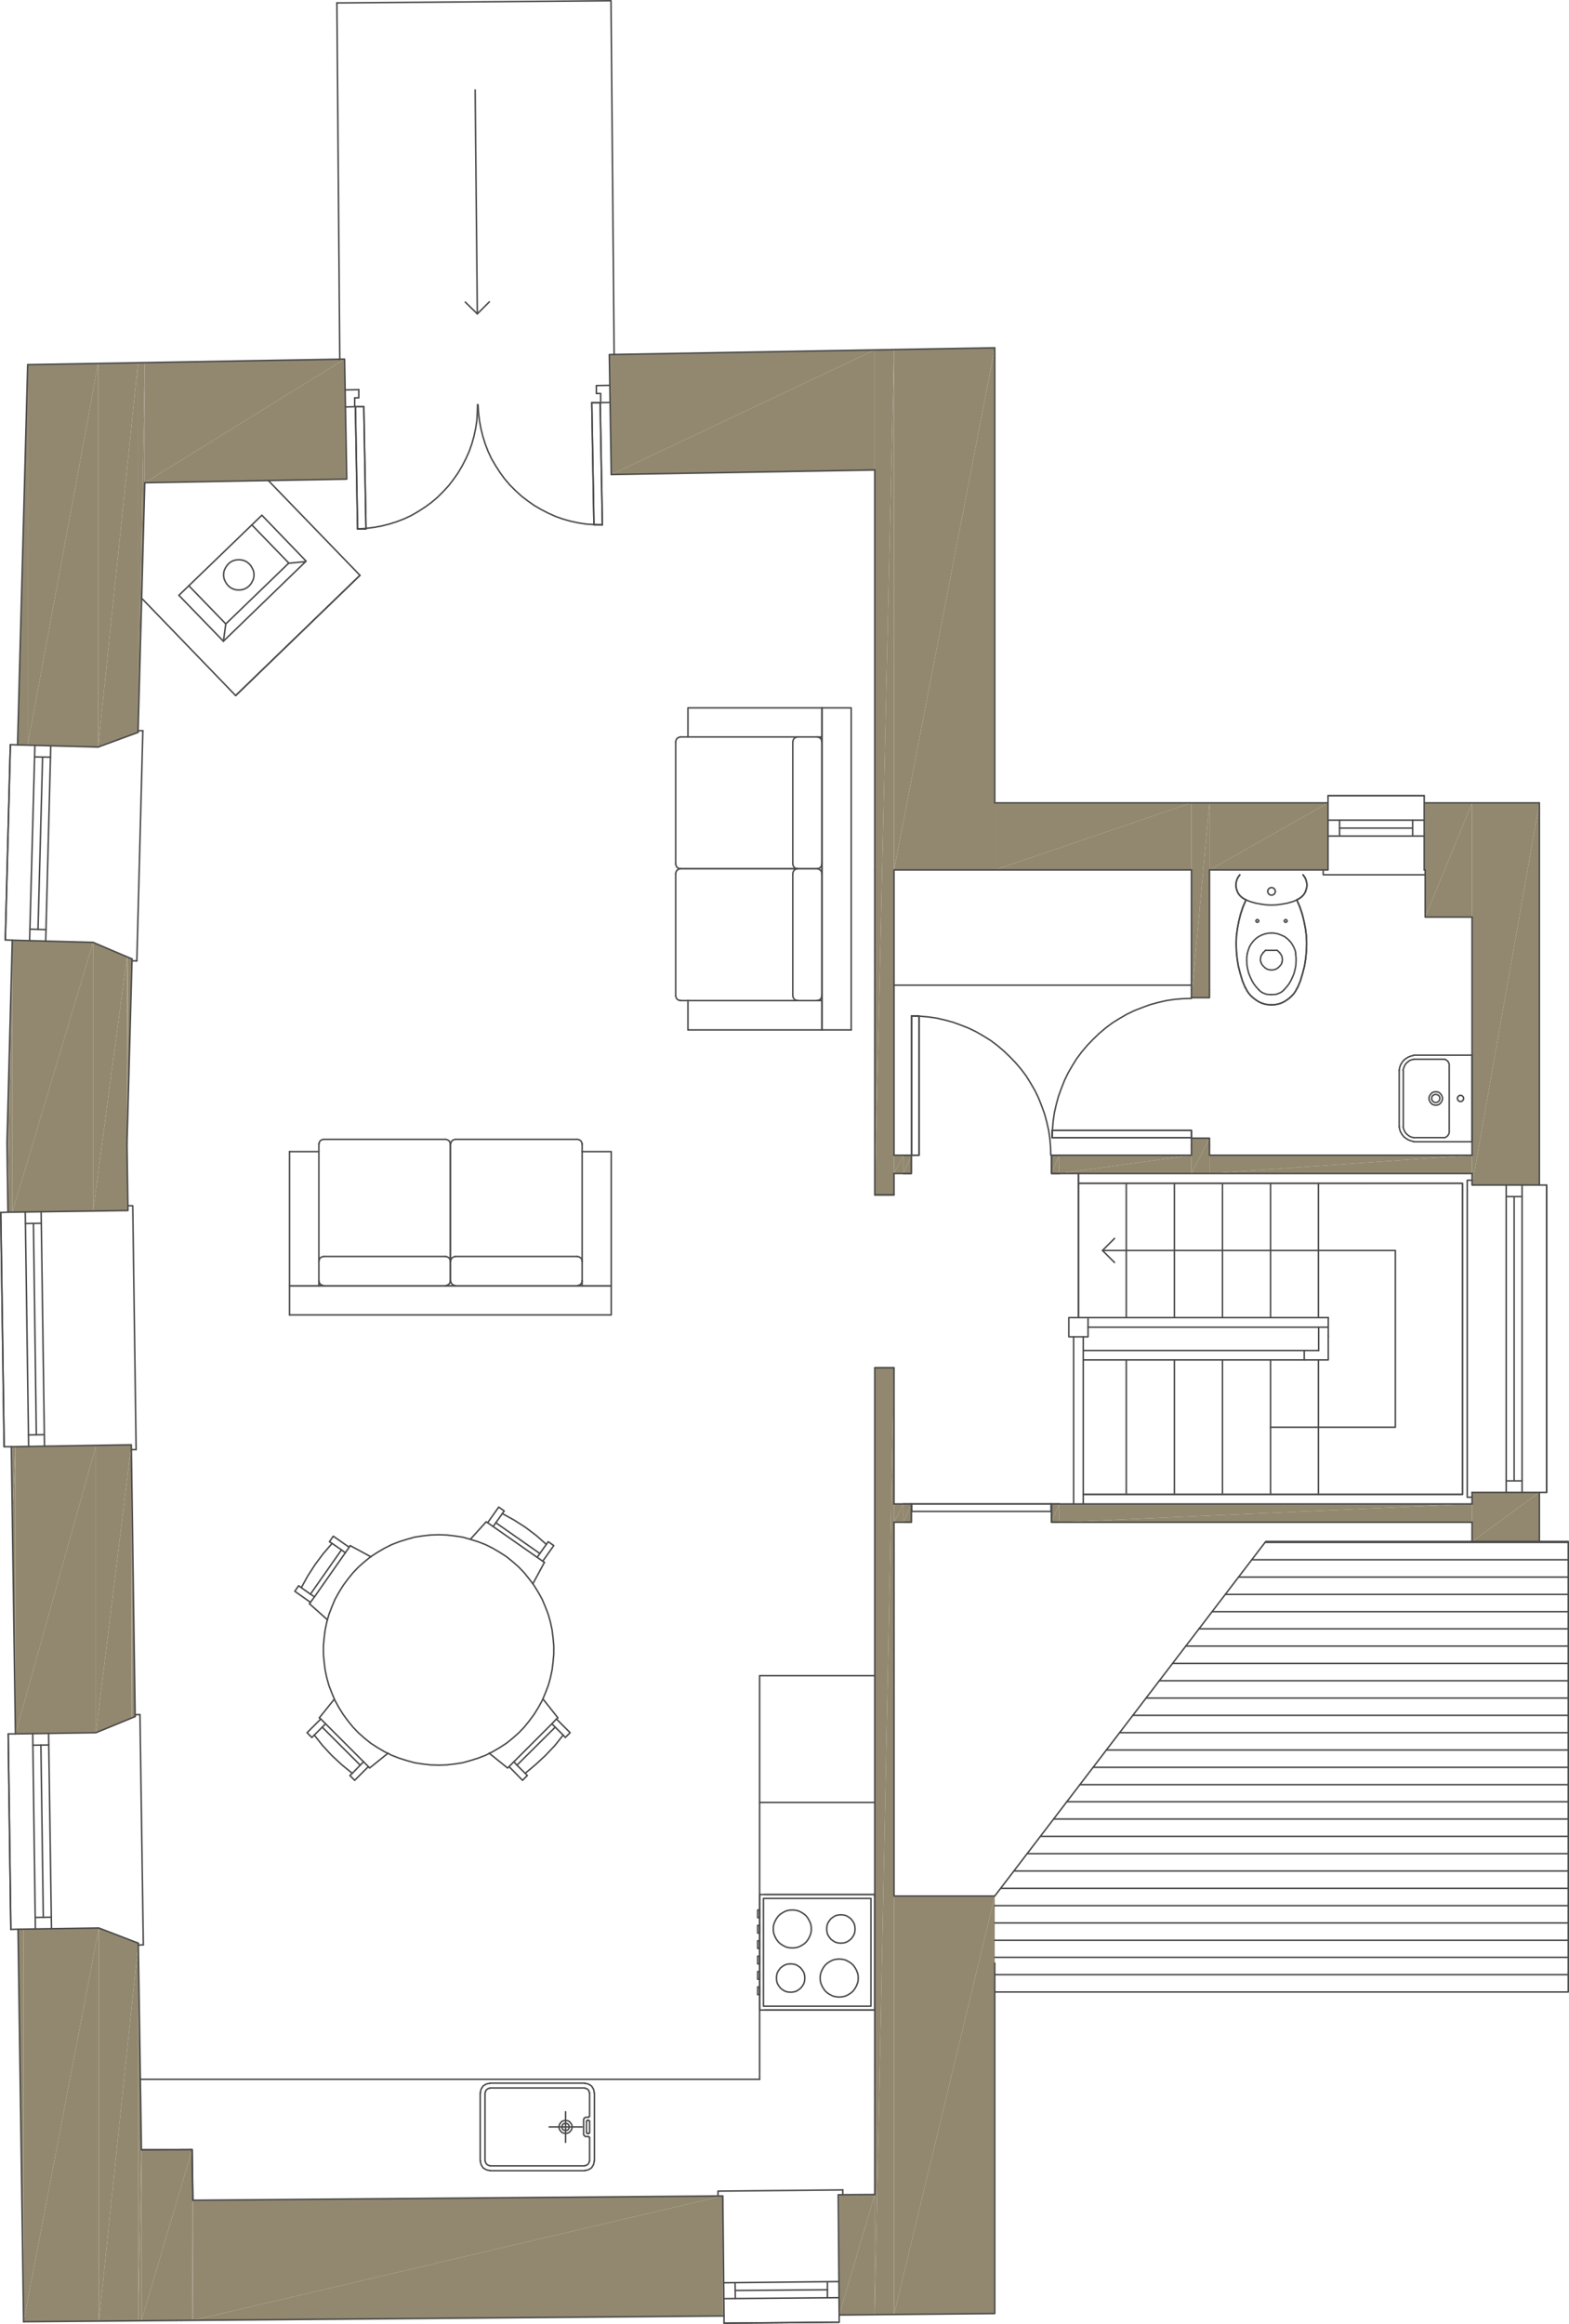 <?xml version="1.0" encoding="UTF-8"?>
<svg xmlns="http://www.w3.org/2000/svg" id="Layer_1" viewBox="0 0 783.03 1159.47">
  <defs>
    <style>.cls-1{fill:#92886f;fill-rule:evenodd;}.cls-2{stroke-linejoin:bevel;}.cls-2,.cls-3{fill:none;stroke:#4a4a4a;stroke-linecap:round;stroke-width:.75px;}.cls-3{stroke-linejoin:round;}</style>
  </defs>
  <polyline class="cls-1" points="768.25 744.61 734.65 769.09 734.65 744.61"></polyline>
  <polyline class="cls-1" points="768.25 744.61 768.25 769.09 734.65 769.09"></polyline>
  <polyline class="cls-1" points="768.25 400.58 734.65 591.26 734.65 400.58"></polyline>
  <polyline class="cls-1" points="768.25 400.58 768.25 591.26 734.65 591.26"></polyline>
  <polyline class="cls-1" points="734.65 400.58 711.25 457.58 711.25 400.58"></polyline>
  <polyline class="cls-1" points="734.65 400.58 734.65 457.58 711.25 457.58"></polyline>
  <polyline class="cls-1" points="711.25 400.58 710.77 434.05 710.77 400.58"></polyline>
  <polyline class="cls-1" points="711.25 400.58 711.25 434.05 710.77 434.05"></polyline>
  <polyline class="cls-1" points="734.65 576.38 603.61 585.49 603.61 576.38"></polyline>
  <polyline class="cls-1" points="734.65 576.38 734.65 585.49 603.61 585.49"></polyline>
  <polyline class="cls-1" points="662.77 400.58 603.61 434.05 603.61 400.58"></polyline>
  <polyline class="cls-1" points="662.77 400.58 662.77 434.05 603.61 434.05"></polyline>
  <polyline class="cls-1" points="603.61 567.85 594.61 585.49 594.61 567.85"></polyline>
  <polyline class="cls-1" points="603.61 567.85 603.61 585.49 594.61 585.49"></polyline>
  <polyline class="cls-1" points="603.61 400.58 594.61 497.77 594.61 400.58"></polyline>
  <polyline class="cls-1" points="603.61 400.58 603.61 497.77 594.61 497.77"></polyline>
  <polyline class="cls-1" points="734.65 750.37 528.61 759.49 528.61 750.37"></polyline>
  <polyline class="cls-1" points="734.65 750.37 734.65 759.49 528.61 759.49"></polyline>
  <polyline class="cls-1" points="594.61 576.38 528.61 585.49 528.61 576.38"></polyline>
  <polyline class="cls-1" points="594.61 576.38 594.61 585.49 528.61 585.49"></polyline>
  <polyline class="cls-1" points="528.61 750.37 524.77 759.49 524.77 750.37"></polyline>
  <polyline class="cls-1" points="528.61 750.37 528.61 759.49 524.77 759.49"></polyline>
  <polyline class="cls-1" points="528.61 576.38 524.77 585.49 524.77 576.38"></polyline>
  <polyline class="cls-1" points="528.61 576.38 528.61 585.49 524.77 585.49"></polyline>
  <polyline class="cls-1" points="594.61 400.58 496.45 434.05 496.45 400.58"></polyline>
  <polyline class="cls-1" points="594.61 400.58 594.61 434.05 496.45 434.05"></polyline>
  <polyline class="cls-1" points="454.81 750.37 450.97 759.49 450.97 750.37"></polyline>
  <polyline class="cls-1" points="454.81 750.37 454.81 759.49 450.97 759.49"></polyline>
  <polyline class="cls-1" points="454.81 576.38 450.97 585.49 450.97 576.38"></polyline>
  <polyline class="cls-1" points="454.81 576.38 454.81 585.49 450.97 585.49"></polyline>
  <polyline class="cls-1" points="496.45 945.98 446.17 1154.78 446.17 945.98"></polyline>
  <polyline class="cls-1" points="496.45 945.98 496.45 1154.3 446.17 1154.78"></polyline>
  <polyline class="cls-1" points="450.97 750.37 446.17 759.49 446.17 750.37"></polyline>
  <polyline class="cls-1" points="450.97 750.37 450.97 759.49 446.17 759.49"></polyline>
  <polyline class="cls-1" points="450.97 576.38 446.17 585.49 446.17 576.38"></polyline>
  <polyline class="cls-1" points="450.97 576.38 450.97 585.49 446.17 585.49"></polyline>
  <polyline class="cls-1" points="496.45 173.53 446.17 434.05 446.17 174.38"></polyline>
  <polyline class="cls-1" points="496.45 173.53 496.45 434.05 446.17 434.05"></polyline>
  <polyline class="cls-1" points="446.17 682.45 436.57 1154.78 436.57 682.45"></polyline>
  <polyline class="cls-1" points="446.17 682.45 446.17 1154.78 436.57 1154.78"></polyline>
  <polyline class="cls-1" points="446.17 174.38 436.57 596.17 436.57 174.61"></polyline>
  <polyline class="cls-1" points="446.17 174.38 446.17 596.17 436.57 596.17"></polyline>
  <polyline class="cls-1" points="418.81 1095.02 418.81 1155.02 418.33 1095.02"></polyline>
  <polyline class="cls-1" points="436.57 1094.9 418.81 1155.02 418.81 1095.02"></polyline>
  <polyline class="cls-1" points="436.57 1094.9 436.57 1154.78 418.81 1155.02"></polyline>
  <polyline class="cls-1" points="361.33 1155.5 360.73 1155.5 360.73 1095.62"></polyline>
  <polyline class="cls-1" points="305.05 176.9 305.05 236.77 304.09 176.9"></polyline>
  <polyline class="cls-1" points="436.57 174.61 305.05 236.77 305.05 176.9"></polyline>
  <polyline class="cls-1" points="436.57 174.61 436.57 234.49 305.05 236.77"></polyline>
  <polyline class="cls-1" points="173.05 239.05 171.97 239.17 171.97 179.17"></polyline>
  <polyline class="cls-1" points="360.73 1095.62 96.25 1157.66 96.25 1097.78"></polyline>
  <polyline class="cls-1" points="360.73 1095.62 360.73 1155.5 96.25 1157.66"></polyline>
  <polyline class="cls-1" points="96.25 1097.78 95.89 1157.78 95.89 1072.46"></polyline>
  <polyline class="cls-1" points="96.25 1097.78 96.25 1157.66 95.89 1157.78"></polyline>
  <polyline class="cls-1" points="171.97 179.17 72.25 240.85 72.25 180.97"></polyline>
  <polyline class="cls-1" points="171.97 179.17 171.97 239.17 72.25 240.85"></polyline>
  <polyline class="cls-1" points="95.89 1072.46 70.57 1157.9 70.57 1072.58"></polyline>
  <polyline class="cls-1" points="95.89 1072.46 95.89 1157.78 70.57 1157.9"></polyline>
  <polyline class="cls-1" points="70.57 1072.58 69.01 1157.9 69.01 969.5"></polyline>
  <polyline class="cls-1" points="70.57 1072.58 70.57 1157.9 69.01 1157.9"></polyline>
  <polyline class="cls-1" points="72.25 180.97 68.89 365.41 68.89 180.97"></polyline>
  <polyline class="cls-1" points="72.25 180.97 72.25 240.85 68.89 365.41"></polyline>
  <polyline class="cls-1" points="67.45 856.45 65.89 857.05 65.89 744.01"></polyline>
  <polyline class="cls-1" points="65.89 478.45 65.53 490.82 65.53 478.33"></polyline>
  <polyline class="cls-1" points="65.89 744.01 65.53 857.29 65.53 720.85"></polyline>
  <polyline class="cls-1" points="65.89 744.01 65.89 857.05 65.53 857.29"></polyline>
  <polyline class="cls-1" points="63.85 603.97 63.37 603.97 63.37 570.73"></polyline>
  <polyline class="cls-1" points="65.53 478.33 63.85 552.97 63.85 477.61"></polyline>
  <polyline class="cls-1" points="65.53 478.33 65.53 490.82 63.85 552.97"></polyline>
  <polyline class="cls-1" points="63.85 477.61 63.37 570.73 63.37 477.38"></polyline>
  <polyline class="cls-1" points="63.85 477.61 63.85 552.97 63.37 570.73"></polyline>
  <polyline class="cls-1" points="69.01 969.5 49.33 1158.14 49.33 961.94"></polyline>
  <polyline class="cls-1" points="69.01 969.5 69.01 1157.9 49.33 1158.14"></polyline>
  <polyline class="cls-1" points="68.89 180.97 48.97 372.73 48.97 181.33"></polyline>
  <polyline class="cls-1" points="68.89 180.97 68.89 365.41 48.97 372.73"></polyline>
  <polyline class="cls-1" points="65.53 720.85 47.89 864.49 47.89 721.21"></polyline>
  <polyline class="cls-1" points="65.53 720.85 65.53 857.29 47.89 864.49"></polyline>
  <polyline class="cls-1" points="63.37 477.38 46.45 604.21 46.45 470.17"></polyline>
  <polyline class="cls-1" points="63.37 477.38 63.37 603.97 46.45 604.21"></polyline>
  <polyline class="cls-1" points="48.97 181.33 13.81 371.77 13.81 181.93"></polyline>
  <polyline class="cls-1" points="48.97 181.33 48.97 372.73 13.81 371.77"></polyline>
  <polyline class="cls-1" points="11.77 962.54 11.77 1158.38 9.01 962.54"></polyline>
  <polyline class="cls-1" points="49.33 961.94 11.77 1158.38 11.77 962.54"></polyline>
  <polyline class="cls-1" points="49.33 961.94 49.33 1158.14 11.77 1158.38"></polyline>
  <polyline class="cls-1" points="9.01 361.58 9.01 371.65 8.77 371.65"></polyline>
  <polyline class="cls-1" points="13.81 181.93 9.01 371.65 9.01 361.58"></polyline>
  <polyline class="cls-1" points="13.81 181.93 13.81 371.77 9.01 371.65"></polyline>
  <polyline class="cls-1" points="47.89 721.21 7.69 865.09 7.69 721.69"></polyline>
  <polyline class="cls-1" points="47.89 721.21 47.89 864.49 7.69 865.09"></polyline>
  <polyline class="cls-1" points="6.13 721.69 6.13 760.57 5.65 721.81"></polyline>
  <polyline class="cls-1" points="7.69 721.69 6.13 760.57 6.13 721.69"></polyline>
  <polyline class="cls-1" points="7.69 721.69 7.69 865.09 6.13 760.57"></polyline>
  <polyline class="cls-1" points="46.45 470.17 6.13 604.82 6.13 469.09"></polyline>
  <polyline class="cls-1" points="46.45 470.17 46.45 604.21 6.13 604.82"></polyline>
  <polyline class="cls-1" points="3.97 552.01 3.97 604.82 3.49 570.38"></polyline>
  <polyline class="cls-1" points="6.13 469.09 3.97 604.82 3.97 552.01"></polyline>
  <polyline class="cls-1" points="6.13 469.09 6.13 604.82 3.97 604.82"></polyline>
  <path class="cls-3" d="M603.61,576.38v-4.8M594.61,571.57v4.8M603.61,493.93v-59.88M594.61,434.05v59.88M734.65,750.37h-206.04M528.61,759.49h206.04M450.97,750.37h-4.8M446.17,759.49h4.8M446.17,585.49h4.8M450.97,576.38h-4.8M528.61,585.49h206.04M594.61,576.38h-66M734.65,576.38h-131.04"></path>
  <line class="cls-3" x1="538.21" y1="657.38" x2="538.21" y2="590.41"></line>
  <rect class="cls-3" x="525.01" y="564.01" width="69.6" height="3.6"></rect>
  <polyline class="cls-3" points="594.61 498.14 590.41 498.26 586.21 498.61 582.13 499.21 577.93 500.17 573.97 501.26 570.01 502.7 566.05 504.26 562.33 506.05 558.61 508.21 555.13 510.38 551.77 512.89 548.53 515.65 545.53 518.53 542.65 521.53 539.89 524.77 537.37 528.14 535.21 531.61 533.05 535.33 531.25 539.05 529.69 543.01 528.25 546.97 527.17 550.93 526.21 555.14 525.61 559.21 525.25 563.41 525.13 567.61"></polyline>
  <rect class="cls-3" x="525.01" y="564.01" width="69.6" height="3.6"></rect>
  <polyline class="cls-3" points="594.61 567.85 603.61 567.85 603.61 571.57"></polyline>
  <line class="cls-3" x1="594.61" y1="571.57" x2="594.61" y2="567.85"></line>
  <polyline class="cls-3" points="594.61 497.77 603.61 497.77 603.61 493.93"></polyline>
  <line class="cls-3" x1="594.61" y1="493.93" x2="594.61" y2="497.77"></line>
  <polyline class="cls-2" points="642.37 459.49 642.25 459.14 642.01 458.89 641.65 458.77 641.29 458.89 641.05 459.14 640.93 459.49"></polyline>
  <polyline class="cls-2" points="640.93 459.49 641.05 459.85 641.29 460.09 641.65 460.21 642.01 460.09 642.25 459.85 642.37 459.49"></polyline>
  <polyline class="cls-2" points="626.77 459.49 626.89 459.85 627.13 460.09 627.49 460.21 627.85 460.09 628.09 459.85 628.21 459.49"></polyline>
  <polyline class="cls-2" points="628.21 459.49 628.09 459.14 627.85 458.89 627.49 458.77 627.13 458.89 626.89 459.14 626.77 459.49"></polyline>
  <polyline class="cls-2" points="632.65 444.73 632.77 445.33 633.01 445.82 633.49 446.29 633.97 446.53 634.57 446.65 635.17 446.53 635.65 446.29 636.13 445.82 636.37 445.33 636.49 444.73"></polyline>
  <polyline class="cls-2" points="636.49 444.73 636.37 444.14 636.13 443.65 635.65 443.17 635.17 442.93 634.57 442.82 633.97 442.93 633.49 443.17 633.01 443.65 632.77 444.14 632.65 444.73"></polyline>
  <polyline class="cls-2" points="621.85 448.93 620.29 452.41 619.09 456.01 618.25 459.61 617.53 463.33 617.05 467.05 616.93 470.89 617.05 474.61 617.41 478.33 618.01 482.05 618.97 485.77 620.05 489.38 621.49 492.85"></polyline>
  <polyline class="cls-2" points="621.61 492.85 622.33 494.29 623.29 495.73 624.37 496.93 625.57 498.01 626.89 498.97 628.21 499.82 629.77 500.53 631.33 501.01 632.89 501.26 634.57 501.38"></polyline>
  <polyline class="cls-2" points="634.45 501.38 636.13 501.26 637.69 501.01 639.25 500.53 640.81 499.82 642.13 498.97 643.45 498.01 644.65 496.93 645.73 495.73 646.69 494.29 647.41 492.85"></polyline>
  <polyline class="cls-2" points="647.53 492.85 648.97 489.38 650.05 485.77 651.01 482.05 651.61 478.33 651.97 474.61 652.09 470.89 651.97 467.05 651.49 463.33 650.77 459.61 649.93 456.01 648.73 452.41 647.17 448.93"></polyline>
  <polyline class="cls-2" points="647.17 448.93 648.37 448.33 649.33 447.61 650.29 446.77 651.01 445.82 651.61 444.73 651.97 443.53 652.21 442.33 652.21 441.01 651.97 439.82 651.61 438.61 651.01 437.53 650.29 436.58"></polyline>
  <polyline class="cls-2" points="618.73 436.58 618.01 437.53 617.41 438.61 617.05 439.82 616.81 441.01 616.81 442.33 617.05 443.53 617.41 444.73 618.01 445.82 618.73 446.77 619.69 447.61 620.65 448.33 621.85 448.93"></polyline>
  <polyline class="cls-2" points="628.21 493.82 629.05 494.65 630.01 495.26 631.09 495.73 632.17 496.09 633.37 496.21 634.57 496.21"></polyline>
  <polyline class="cls-2" points="634.45 496.21 635.65 496.21 636.85 496.09 637.93 495.73 639.01 495.26 639.97 494.65 640.81 493.82"></polyline>
  <polyline class="cls-2" points="640.81 493.82 642.13 492.38 643.33 490.82 644.29 489.14 645.13 487.33 645.85 485.53 646.33 483.61 646.69 481.7 646.81 479.77 646.81 477.85 646.57 475.82"></polyline>
  <polyline class="cls-2" points="646.69 475.82 646.45 474.61 646.09 473.53 645.61 472.45 645.01 471.38 644.41 470.41 643.57 469.45"></polyline>
  <polyline class="cls-2" points="643.57 469.45 642.37 468.26 641.05 467.29 639.49 466.58 637.93 465.97 636.25 465.61 634.57 465.49"></polyline>
  <polyline class="cls-2" points="634.57 465.49 632.89 465.61 631.21 465.97 629.53 466.58 627.97 467.41 626.65 468.38 625.45 469.58 624.37 471.01 623.53 472.45 622.93 474.14 622.45 475.82"></polyline>
  <polyline class="cls-2" points="622.45 475.82 622.21 477.85 622.21 479.77 622.33 481.7 622.69 483.61 623.17 485.53 623.89 487.33 624.73 489.14 625.69 490.82 626.89 492.38 628.21 493.82"></polyline>
  <polyline class="cls-2" points="647.53 492.85 648.97 489.38 650.05 485.77 651.01 482.05 651.61 478.33 651.97 474.61 652.09 470.89 651.97 467.05 651.49 463.33 650.77 459.61 649.81 456.01 648.61 452.41 647.17 448.93"></polyline>
  <polyline class="cls-2" points="634.45 501.38 636.13 501.26 637.69 501.01 639.25 500.53 640.81 499.82 642.13 498.97 643.45 498.01 644.65 496.93 645.73 495.73 646.69 494.29 647.41 492.85"></polyline>
  <polyline class="cls-2" points="621.61 492.85 622.33 494.29 623.29 495.73 624.37 496.93 625.57 498.01 626.89 498.97 628.21 499.82 629.77 500.53 631.33 501.01 632.89 501.26 634.57 501.38"></polyline>
  <polyline class="cls-2" points="621.85 448.93 620.41 452.41 619.21 456.01 618.25 459.61 617.53 463.33 617.05 467.05 616.93 470.89 617.05 474.61 617.41 478.33 618.01 482.05 618.97 485.77 620.05 489.38 621.49 492.85"></polyline>
  <polyline class="cls-2" points="647.53 448.82 648.61 448.21 649.57 447.49 650.41 446.65 651.13 445.58 651.61 444.49 651.97 443.29 652.21 442.09 652.21 440.89 651.97 439.7 651.61 438.49 651.01 437.41 650.29 436.45"></polyline>
  <polyline class="cls-2" points="621.61 448.93 624.13 449.89 626.65 450.61 629.29 451.09 631.93 451.45 634.57 451.58 637.21 451.45 639.85 451.09 642.49 450.61 645.01 449.89 647.53 448.93"></polyline>
  <polyline class="cls-2" points="618.73 436.45 618.01 437.41 617.41 438.49 617.05 439.7 616.81 440.89 616.81 442.09 617.05 443.29 617.41 444.49 617.89 445.58 618.61 446.65 619.45 447.49 620.41 448.21 621.49 448.82"></polyline>
  <line class="cls-3" x1="630.37" y1="475.33" x2="631.57" y2="474.14"></line>
  <polyline class="cls-2" points="630.37 475.33 629.89 476.05 629.41 476.77 629.17 477.61 629.05 478.45 629.05 479.29 629.29 480.14"></polyline>
  <polyline class="cls-2" points="629.29 480.14 629.77 481.21 630.49 482.05 631.33 482.89 632.29 483.49 633.37 483.85 634.57 483.97 635.77 483.85 636.85 483.49 637.81 482.89 638.65 482.05 639.37 481.21 639.85 480.14"></polyline>
  <polyline class="cls-2" points="639.73 480.14 639.97 479.29 639.97 478.45 639.85 477.61 639.61 476.77 639.13 476.05 638.65 475.33"></polyline>
  <polyline class="cls-3" points="638.65 475.33 637.45 474.14 631.57 474.14"></polyline>
  <polyline class="cls-3" points="711.25 434.05 711.25 457.58 734.65 457.58"></polyline>
  <polyline class="cls-3" points="524.53 750.37 454.93 750.37 454.93 754.09 524.53 754.09 454.93 754.09"></polyline>
  <polyline class="cls-3" points="524.53 750.37 454.93 750.37 454.93 754.09"></polyline>
  <polyline class="cls-3" points="528.61 750.37 524.77 750.37 524.77 759.49 528.61 759.49"></polyline>
  <polyline class="cls-3" points="450.97 759.49 454.81 759.49 454.81 750.37 450.97 750.37"></polyline>
  <polyline class="cls-3" points="454.81 750.37 454.81 759.49 450.97 759.49"></polyline>
  <line class="cls-3" x1="450.97" y1="750.37" x2="454.81" y2="750.37"></line>
  <polyline class="cls-3" points="524.77 750.37 524.77 759.49 528.61 759.49"></polyline>
  <line class="cls-3" x1="528.61" y1="750.37" x2="524.77" y2="750.37"></line>
  <polygon class="cls-3" points="177.37 202.93 178.45 263.89 182.65 263.89 181.57 202.93 177.37 202.93"></polygon>
  <polygon class="cls-3" points="295.33 200.89 296.41 261.85 300.61 261.85 299.53 200.89 295.33 200.89"></polygon>
  <polyline class="cls-3" points="181.57 202.93 182.65 263.89 178.45 263.89"></polyline>
  <line class="cls-3" x1="177.37" y1="202.93" x2="181.57" y2="202.93"></line>
  <polyline class="cls-3" points="295.33 200.89 296.41 261.85 300.61 261.85"></polyline>
  <path class="cls-3" d="M178.45,263.89l-1.08-60.96M299.53,200.89h-4.2"></path>
  <polyline class="cls-3" points="178.45 263.89 182.41 263.65 186.37 263.17 190.33 262.46 194.17 261.49 198.01 260.29 201.73 258.85 205.33 257.17 208.81 255.14 212.17 252.97 215.29 250.7 218.41 248.05 221.17 245.29 223.93 242.29 226.33 239.17 228.61 235.93 230.65 232.46 232.45 228.97 234.13 225.26 235.45 221.53 236.53 217.7 237.37 213.73 237.97 209.89 238.21 205.82 238.33 201.85"></polyline>
  <polyline class="cls-3" points="238.57 201.97 238.81 205.93 239.29 209.89 240.01 213.85 240.97 217.7 242.17 221.53 243.61 225.26 245.29 228.85 247.33 232.33 249.49 235.7 251.77 238.82 254.41 241.93 257.17 244.7 260.17 247.46 263.29 249.85 266.53 252.14 270.01 254.17 273.49 255.97 277.21 257.65 280.93 258.97 284.77 260.05 288.73 260.89 292.57 261.49 296.65 261.73 300.61 261.85"></polyline>
  <path class="cls-3" d="M299.53,200.89h.24M177.01,202.93h.36M300.61,261.85l-1.08-60.96"></path>
  <polyline class="cls-3" points="304.33 192.26 297.61 192.38 297.61 196.33 299.77 196.33 299.77 200.89 304.45 200.77"></polyline>
  <line class="cls-3" x1="179.05" y1="194.41" x2="172.21" y2="194.53"></line>
  <polyline class="cls-3" points="172.45 203.05 177.01 202.93 177.01 198.49 179.05 198.49 179.05 194.41"></polyline>
  <path class="cls-3" d="M361.33,1155.62v3.48M412.93,1146.38v-7.92M366.85,1138.82l.12,7.92M361.09,1138.94l57.6-.6M361.33,1159.1l57.48-.48M418.69,1138.34l-57.6.6M436.57,596.17h9.6M436.57,682.45h9.6"></path>
  <polyline class="cls-3" points="418.81 1155.14 418.81 1158.62 361.33 1159.1"></polyline>
  <path class="cls-3" d="M361.21,1146.86l57.48-.48M412.93,1142.42l-45.96.36"></path>
  <polyline class="cls-3" points="420.61 1092.62 358.33 1093.22 358.33 1095.62"></polyline>
  <path class="cls-3" d="M7.57,865.09h-3.48M17.65,956.66l7.92-.12M24.38,870.61l-8.04.12M4.09,865.09l1.32,97.56M420.61,1095.02v-2.4"></path>
  <polyline class="cls-3" points="8.89 962.54 5.41 962.66 4.09 865.09"></polyline>
  <path class="cls-3" d="M8.65,371.65l-3.48-.12M15.01,463.58l7.92.24M25.21,377.77l-7.92-.12M5.17,371.53l-2.52,97.44M16.33,864.97l1.32,97.44M21.61,956.66l-1.2-86.04"></path>
  <polyline class="cls-3" points="6.01 469.09 2.65 468.97 5.17 371.53"></polyline>
  <path class="cls-3" d="M710.77,400.45v-3.48M668.53,409.21v7.92M705.01,417.14v-7.92M710.77,417.14h-48M710.77,396.97h-48M662.77,417.14h48M17.41,371.89l-2.64,97.44M18.97,463.7l2.28-85.92"></path>
  <polyline class="cls-3" points="662.77 400.45 662.77 396.97 710.77 396.97"></polyline>
  <path class="cls-3" d="M710.77,409.21h-48M668.53,413.17h36.48"></path>
  <polyline class="cls-3" points="711.25 436.45 660.37 436.45 660.37 434.05"></polyline>
  <path class="cls-3" d="M768.37,744.61h3.48M759.61,597.01h-7.92M751.69,738.85h7.92M751.69,744.61v-153.36M771.85,744.61v-153.36M751.69,591.26v153.36"></path>
  <polyline class="cls-3" points="768.37 591.26 771.85 591.26 771.85 744.61"></polyline>
  <path class="cls-3" d="M759.61,744.61v-153.36M755.65,597.01v141.84"></path>
  <path class="cls-3" d="M436.57,1094.9v-148.92M63.37,570.73l2.52-92.28M6.13,469.09l-2.64,101.28M68.89,365.41l3.36-124.56M13.81,181.93l-5.04,189.72M496.45,400.58v-227.04M436.57,234.49v199.56"></path>
  <polyline class="cls-3" points="418.81 1155.02 496.45 1154.3 496.45 979.46"></polyline>
  <polyline class="cls-3" points="3.49 570.38 3.97 604.82 63.85 603.97 63.37 570.73"></polyline>
  <line class="cls-3" x1="5.65" y1="721.81" x2="7.69" y2="865.09"></line>
  <polyline class="cls-3" points="67.45 856.45 65.53 720.85 5.65 721.81"></polyline>
  <path class="cls-3" d="M70.57,1072.58l-1.56-103.08M9.01,962.54l2.76,195.84"></path>
  <polyline class="cls-3" points="72.25 240.85 173.05 239.05 171.97 179.17 13.81 181.93"></polyline>
  <line class="cls-3" x1="305.05" y1="236.77" x2="436.57" y2="234.49"></line>
  <polyline class="cls-3" points="496.45 173.53 304.09 176.9 305.05 236.77"></polyline>
  <polyline class="cls-3" points="11.77 1158.38 361.33 1155.5 360.73 1095.62 96.25 1097.78"></polyline>
  <polyline class="cls-3" points="436.57 1094.9 418.33 1095.02 418.81 1155.02"></polyline>
  <path class="cls-3" d="M446.17,434.05h148.44M446.17,945.98h50.28M446.17,585.49v10.68M446.17,434.05v142.32M446.17,759.49v186.48M446.17,682.45v67.92M436.57,596.17h9.6M436.57,682.45h9.6M436.57,434.05v162.12M436.57,682.45v263.52"></path>
  <polyline class="cls-3" points="603.61 434.05 662.77 434.05 662.77 400.58 496.45 400.58"></polyline>
  <line class="cls-3" x1="710.77" y1="434.05" x2="711.25" y2="434.05"></line>
  <polyline class="cls-3" points="768.25 400.58 710.77 400.58 710.77 434.05"></polyline>
  <path class="cls-3" d="M734.65,591.26h33.6M734.65,457.58v118.8M734.65,585.49v5.76M734.65,744.61v5.76M734.65,759.49v9.6"></path>
  <polyline class="cls-3" points="734.65 744.61 768.25 744.61 768.25 769.09"></polyline>
  <line class="cls-3" x1="768.25" y1="400.58" x2="768.25" y2="591.26"></line>
  <path class="cls-3" d="M535.81,750.37v-83.4M540.61,666.97v83.4"></path>
  <rect class="cls-3" x="454.93" y="506.89" width="3.72" height="69.48"></rect>
  <polyline class="cls-3" points="524.41 576.38 524.29 572.17 523.93 567.97 523.33 563.89 522.37 559.7 521.29 555.73 519.85 551.77 518.29 547.82 516.49 544.09 514.33 540.38 512.17 536.89 509.65 533.53 506.89 530.29 504.01 527.29 501.01 524.41 497.77 521.65 494.41 519.14 490.93 516.97 487.21 514.82 483.49 513.01 479.53 511.45 475.57 510.01 471.61 508.93 467.41 507.97 463.33 507.38 459.13 507.01 454.93 506.89"></polyline>
  <rect class="cls-3" x="454.93" y="506.89" width="3.72" height="69.48"></rect>
  <polyline class="cls-3" points="528.61 576.38 524.77 576.38 524.77 585.49 528.61 585.49"></polyline>
  <polyline class="cls-3" points="450.97 585.49 454.81 585.49 454.81 576.38 450.97 576.38"></polyline>
  <polyline class="cls-3" points="454.81 576.38 454.81 585.49 450.97 585.49"></polyline>
  <line class="cls-3" x1="450.97" y1="576.38" x2="454.81" y2="576.38"></line>
  <polyline class="cls-3" points="524.77 576.38 524.77 585.49 528.61 585.49"></polyline>
  <line class="cls-3" x1="528.61" y1="576.38" x2="524.77" y2="576.38"></line>
  <path class="cls-3" d="M562.09,678.49v67.08M586.09,678.49v67.08M610.09,678.49v67.08M634.09,678.49v67.08M634.09,657.38v-66.96M610.09,657.38v-66.96M586.09,657.38v-66.96M562.09,657.38v-66.96M657.97,678.49v67.08M657.97,657.38v-66.96M538.21,657.38v-66.96"></path>
  <polyline class="cls-3" points="657.97 623.89 696.37 623.89 696.37 712.09 657.97 712.09"></polyline>
  <line class="cls-3" x1="550.21" y1="623.89" x2="657.97" y2="623.89"></line>
  <line class="cls-3" x1="634.09" y1="712.09" x2="657.97" y2="712.09"></line>
  <polyline class="cls-3" points="556.21 617.89 550.21 623.89 556.21 629.89"></polyline>
  <line class="cls-3" x1="540.61" y1="745.57" x2="657.97" y2="745.57"></line>
  <line class="cls-3" x1="657.97" y1="745.57" x2="729.85" y2="745.57"></line>
  <polyline class="cls-3" points="729.85 745.57 729.85 590.41 681.97 590.41"></polyline>
  <polyline class="cls-3" points="538.21 585.61 538.21 590.41 681.97 590.41"></polyline>
  <polyline class="cls-3" points="538.21 585.49 538.21 590.41 729.85 590.41 729.85 745.57 657.97 745.57 540.61 745.57"></polyline>
  <line class="cls-3" x1="540.61" y1="673.81" x2="650.89" y2="673.81"></line>
  <polyline class="cls-3" points="540.61 678.49 650.89 678.49 650.89 673.81 658.09 673.81"></polyline>
  <path class="cls-3" d="M658.09,666.61v-4.44M662.89,666.61v11.88M658.09,673.81v-7.2M662.89,678.49h-12"></path>
  <polyline class="cls-3" points="662.89 666.61 662.89 657.38 662.89 662.17 543.01 662.17"></polyline>
  <line class="cls-3" x1="543.01" y1="657.38" x2="662.89" y2="657.38"></line>
  <polyline class="cls-3" points="70.57 1072.58 95.89 1072.46 96.25 1097.78"></polyline>
  <path class="cls-3" d="M3.85,604.82l-3.48.12M14.17,715.93l7.92-.12M20.65,610.33l-7.92.12M20.53,604.57l1.68,117M.38,604.93l1.68,116.88M22.21,721.57l-1.68-117"></path>
  <polyline class="cls-3" points="5.53 721.81 2.06 721.81 .38 604.93"></polyline>
  <path class="cls-3" d="M12.61,604.7l1.68,117M18.13,715.81l-1.44-105.36"></path>
  <polyline class="cls-3" points="67.93 723.25 66.25 601.57 63.85 601.57"></polyline>
  <line class="cls-3" x1="65.53" y1="723.25" x2="67.93" y2="723.25"></line>
  <polyline class="cls-3" points="9.01 962.54 49.33 961.94 69.01 969.5"></polyline>
  <line class="cls-3" x1="71.53" y1="970.34" x2="69.85" y2="855.49"></line>
  <polyline class="cls-3" points="67.45 856.45 47.89 864.49 7.69 865.09"></polyline>
  <line class="cls-3" x1="24.25" y1="864.85" x2="25.69" y2="962.3"></line>
  <polyline class="cls-3" points="6.13 469.09 46.45 470.17 65.89 478.45"></polyline>
  <line class="cls-3" x1="68.29" y1="479.41" x2="71.29" y2="364.58"></line>
  <polyline class="cls-3" points="68.89 365.41 48.97 372.73 8.77 371.65"></polyline>
  <line class="cls-3" x1="25.33" y1="372.14" x2="22.81" y2="469.58"></line>
  <polyline class="cls-3" points="133.93 239.77 179.65 287.05 117.61 347.05 70.69 298.46"></polyline>
  <path class="cls-3" d="M111.49,319.93l41.28-39.96M143.77,281.05l8.64-.84M152.77,279.97l-22.08-22.92M125.65,261.85l18.48,19.08M89.29,297.02l41.4-39.96"></path>
  <polyline class="cls-3" points="144.13 280.93 112.69 311.29 111.49 319.93 89.29 297.02"></polyline>
  <path class="cls-3" d="M117.61,347.05l62.04-60M112.69,311.29l-18.48-19.08"></path>
  <polygon class="cls-2" points="119.17 294.38 120.61 294.26 121.93 293.89 123.13 293.29 124.21 292.46 125.17 291.38 125.89 290.17 126.49 288.85 126.73 287.53 126.73 286.09 126.49 284.77 125.89 283.46 125.17 282.26 124.21 281.17 123.13 280.33 121.93 279.73 120.61 279.38 119.17 279.26 117.73 279.38 116.41 279.73 115.21 280.33 114.13 281.17 113.17 282.26 112.45 283.46 111.85 284.77 111.61 286.09 111.61 287.53 111.85 288.85 112.45 290.17 113.17 291.38 114.13 292.46 115.21 293.29 116.41 293.89 117.73 294.26 119.17 294.38"></polygon>
  <rect class="cls-3" x="533.41" y="657.38" width="9.6" height="9.6"></rect>
  <polyline class="cls-3" points="70.57 1072.58 95.89 1072.46 96.25 1097.78"></polyline>
  <polyline class="cls-3" points="379.09 1037.42 379.09 836.05 436.57 836.05"></polyline>
  <line class="cls-3" x1="379.09" y1="899.29" x2="436.57" y2="899.29"></line>
  <path class="cls-3" d="M70.45,1065.74h-.12M381.49,945.26h55.08M381.49,1002.86h55.08"></path>
  <line class="cls-3" x1="379.09" y1="1037.42" x2="69.97" y2="1037.42"></line>
  <rect class="cls-3" x="378.13" y="952.94" width=".96" height="3.84"></rect>
  <rect class="cls-3" x="378.13" y="991.34" width=".96" height="3.84"></rect>
  <rect class="cls-3" x="378.13" y="983.66" width=".96" height="3.84"></rect>
  <rect class="cls-3" x="381.01" y="947.18" width="53.64" height="53.76"></rect>
  <rect class="cls-3" x="379.09" y="945.26" width="57.48" height="57.6"></rect>
  <polygon class="cls-2" points="418.81 996.38 420.37 996.26 421.93 995.9 423.37 995.18 424.69 994.34 425.77 993.38 426.73 992.06 427.45 990.74 428.05 989.18 428.29 987.74 428.29 986.06 428.05 984.62 427.45 983.06 426.73 981.74 425.77 980.42 424.69 979.46 423.37 978.62 421.93 977.9 420.37 977.54 418.81 977.42 417.25 977.54 415.69 977.9 414.25 978.62 412.93 979.46 411.85 980.42 410.89 981.74 410.17 983.06 409.57 984.62 409.33 986.06 409.33 987.74 409.57 989.18 410.17 990.74 410.89 992.06 411.85 993.38 412.93 994.34 414.25 995.18 415.69 995.9 417.25 996.26 418.81 996.38"></polygon>
  <polygon class="cls-2" points="394.57 993.98 396.01 993.86 397.33 993.5 398.53 992.78 399.61 991.94 400.45 990.86 401.17 989.66 401.53 988.34 401.65 986.9 401.53 985.46 401.17 984.14 400.45 982.94 399.61 981.86 398.53 981.02 397.33 980.3 396.01 979.94 394.57 979.82 393.13 979.94 391.81 980.3 390.61 981.02 389.53 981.86 388.69 982.94 387.97 984.14 387.61 985.46 387.49 986.9 387.61 988.34 387.97 989.66 388.69 990.86 389.53 991.94 390.61 992.78 391.81 993.5 393.13 993.86 394.57 993.98"></polygon>
  <polygon class="cls-2" points="419.65 969.5 421.09 969.38 422.41 969.02 423.61 968.3 424.69 967.46 425.53 966.38 426.25 965.18 426.61 963.86 426.73 962.42 426.61 960.98 426.25 959.66 425.53 958.46 424.69 957.38 423.61 956.54 422.41 955.82 421.09 955.46 419.65 955.34 418.21 955.46 416.89 955.82 415.69 956.54 414.61 957.38 413.77 958.46 413.05 959.66 412.69 960.98 412.57 962.42 412.69 963.86 413.05 965.18 413.77 966.38 414.61 967.46 415.69 968.3 416.89 969.02 418.21 969.38 419.65 969.5"></polygon>
  <polygon class="cls-2" points="395.41 971.9 396.97 971.78 398.53 971.42 399.97 970.7 401.29 969.86 402.37 968.9 403.33 967.58 404.05 966.26 404.65 964.7 404.89 963.26 404.89 961.58 404.65 960.14 404.05 958.58 403.33 957.26 402.37 955.94 401.29 954.98 399.97 954.14 398.53 953.42 396.97 953.06 395.41 952.94 393.85 953.06 392.29 953.42 390.85 954.14 389.53 954.98 388.45 955.94 387.49 957.26 386.77 958.58 386.17 960.14 385.93 961.58 385.93 963.26 386.17 964.7 386.77 966.26 387.49 967.58 388.45 968.9 389.53 969.86 390.85 970.7 392.29 971.42 393.85 971.78 395.41 971.9"></polygon>
  <rect class="cls-3" x="378.13" y="975.98" width=".96" height="3.84"></rect>
  <rect class="cls-3" x="378.13" y="968.3" width=".96" height="3.84"></rect>
  <rect class="cls-3" x="378.13" y="960.62" width=".96" height="3.84"></rect>
  <polygon class="cls-2" points="282.25 1064.42 283.21 1064.3 284.05 1063.94 284.65 1063.34 285.25 1062.5 285.49 1061.66 285.49 1060.7 285.25 1059.86 284.65 1059.02 284.05 1058.42 283.21 1058.06 282.25 1057.94 281.29 1058.06 280.45 1058.42 279.85 1059.02 279.25 1059.86 279.01 1060.7 279.01 1061.66 279.25 1062.5 279.85 1063.34 280.45 1063.94 281.29 1064.3 282.25 1064.42"></polygon>
  <polygon class="cls-2" points="282.25 1062.98 282.97 1062.86 283.57 1062.5 283.93 1061.9 284.05 1061.18 283.93 1060.46 283.57 1059.86 282.97 1059.5 282.25 1059.38 281.53 1059.5 280.93 1059.86 280.57 1060.46 280.45 1061.18 280.57 1061.9 280.93 1062.5 281.53 1062.86 282.25 1062.98"></polygon>
  <path class="cls-3" d="M290.53,1061.18h-16.44M282.25,1053.62v15.24"></path>
  <polyline class="cls-2" points="293.77 1064.42 293.89 1064.42 294.01 1064.3 294.13 1064.18 294.13 1064.06"></polyline>
  <line class="cls-3" x1="293.77" y1="1064.54" x2="293.17" y2="1064.54"></line>
  <polyline class="cls-2" points="292.81 1064.06 292.81 1064.18 292.93 1064.3 293.05 1064.42 293.17 1064.42"></polyline>
  <line class="cls-3" x1="292.69" y1="1064.06" x2="292.69" y2="1058.3"></line>
  <polyline class="cls-2" points="293.17 1057.94 293.05 1057.94 292.93 1058.06 292.81 1058.18 292.81 1058.3"></polyline>
  <line class="cls-3" x1="293.17" y1="1057.82" x2="293.77" y2="1057.82"></line>
  <polyline class="cls-2" points="294.13 1058.3 294.13 1058.18 294.01 1058.06 293.89 1057.94 293.77 1057.94"></polyline>
  <line class="cls-3" x1="294.25" y1="1058.3" x2="294.25" y2="1064.06"></line>
  <polyline class="cls-2" points="291.85 1082.9 292.81 1082.78 293.65 1082.54 294.49 1082.06 295.21 1081.58 295.69 1080.86 296.17 1080.02 296.41 1079.18 296.53 1078.22"></polyline>
  <line class="cls-3" x1="291.85" y1="1083.02" x2="244.45" y2="1083.02"></line>
  <polyline class="cls-2" points="239.77 1078.22 239.89 1079.18 240.13 1080.02 240.61 1080.86 241.09 1081.58 241.81 1082.06 242.65 1082.54 243.49 1082.78 244.45 1082.9"></polyline>
  <line class="cls-3" x1="239.65" y1="1078.22" x2="239.65" y2="1044.14"></line>
  <polyline class="cls-2" points="244.45 1039.46 243.49 1039.58 242.65 1039.82 241.81 1040.3 241.09 1040.78 240.61 1041.5 240.13 1042.34 239.89 1043.18 239.77 1044.14"></polyline>
  <line class="cls-3" x1="244.45" y1="1039.34" x2="291.85" y2="1039.34"></line>
  <polyline class="cls-2" points="296.53 1044.14 296.41 1043.18 296.17 1042.34 295.69 1041.5 295.21 1040.78 294.49 1040.3 293.65 1039.82 292.81 1039.58 291.85 1039.46"></polyline>
  <line class="cls-3" x1="296.65" y1="1044.14" x2="296.65" y2="1078.22"></line>
  <polyline class="cls-2" points="294.13 1066.46 294.13 1066.34 294.01 1066.22 293.89 1066.1 293.77 1066.1"></polyline>
  <line class="cls-3" x1="294.25" y1="1066.46" x2="294.25" y2="1078.22"></line>
  <polyline class="cls-2" points="291.85 1080.5 292.45 1080.38 293.05 1080.14 293.41 1079.78 293.77 1079.3 294.01 1078.82 294.13 1078.22"></polyline>
  <line class="cls-3" x1="291.85" y1="1080.62" x2="244.45" y2="1080.62"></line>
  <polyline class="cls-2" points="242.17 1078.22 242.29 1078.82 242.53 1079.3 242.89 1079.78 243.37 1080.14 243.85 1080.38 244.45 1080.5"></polyline>
  <line class="cls-3" x1="242.05" y1="1078.22" x2="242.05" y2="1044.14"></line>
  <polyline class="cls-2" points="244.45 1041.86 243.85 1041.98 243.37 1042.22 242.89 1042.58 242.53 1042.94 242.29 1043.54 242.17 1044.14"></polyline>
  <line class="cls-3" x1="244.45" y1="1041.74" x2="291.85" y2="1041.74"></line>
  <polyline class="cls-2" points="294.13 1044.14 294.01 1043.54 293.77 1042.94 293.41 1042.58 293.05 1042.22 292.45 1041.98 291.85 1041.86"></polyline>
  <line class="cls-3" x1="294.25" y1="1044.14" x2="294.25" y2="1055.9"></line>
  <polyline class="cls-2" points="293.77 1056.26 293.89 1056.26 294.01 1056.14 294.13 1056.02 294.13 1055.9"></polyline>
  <line class="cls-3" x1="293.77" y1="1056.38" x2="292.21" y2="1056.38"></line>
  <polyline class="cls-2" points="292.21 1056.5 291.85 1056.62 291.61 1056.74 291.49 1056.98 291.37 1057.34"></polyline>
  <line class="cls-3" x1="291.25" y1="1057.34" x2="291.25" y2="1065.02"></line>
  <polyline class="cls-2" points="291.37 1065.02 291.49 1065.38 291.61 1065.62 291.85 1065.74 292.21 1065.86"></polyline>
  <line class="cls-3" x1="292.21" y1="1065.98" x2="293.77" y2="1065.98"></line>
  <polyline class="cls-3" points="734.65 588.85 732.25 588.85 732.25 747.01 734.65 747.01"></polyline>
  <path class="cls-3" d="M69.85,855.49h-2.4M71.53,970.34l-2.4.12M68.29,479.41h-2.4M71.29,364.58h-2.4"></path>
  <polyline class="cls-3" points="734.65 526.45 734.65 569.65 705.49 569.65"></polyline>
  <path class="cls-3" d="M723.25,531.26v33.6M720.97,528.49h-15.36M734.65,526.45h-29.16M698.29,562.21v-28.32"></path>
  <polyline class="cls-2" points="723.25 531.14 723.13 530.53 722.89 530.05 722.53 529.45 722.05 529.09 721.57 528.73 720.97 528.49"></polyline>
  <polyline class="cls-2" points="720.97 567.61 721.57 567.38 722.05 567.01 722.53 566.65 722.89 566.05 723.13 565.57 723.25 564.97"></polyline>
  <polyline class="cls-2" points="705.61 528.49 704.53 528.73 703.57 529.09 702.73 529.7 701.89 530.41 701.29 531.14 700.81 532.09 700.45 533.05 700.21 534.01"></polyline>
  <polyline class="cls-2" points="705.49 526.57 704.05 526.93 702.85 527.41 701.65 528.14 700.57 528.97 699.73 530.05 699.01 531.26 698.53 532.57 698.29 534.01"></polyline>
  <polyline class="cls-2" points="700.21 562.09 700.45 563.05 700.81 564.01 701.29 564.97 701.89 565.7 702.73 566.41 703.57 567.01 704.53 567.38 705.61 567.61"></polyline>
  <polyline class="cls-2" points="698.29 562.09 698.53 563.53 699.01 564.85 699.73 566.05 700.57 567.14 701.65 567.97 702.85 568.7 704.05 569.17 705.49 569.53"></polyline>
  <polygon class="cls-2" points="716.53 550.09 717.25 549.97 717.85 549.61 718.33 549.01 718.57 548.41 718.57 547.7 718.33 546.97 717.85 546.49 717.25 546.14 716.53 546.01 715.81 546.14 715.21 546.49 714.73 546.97 714.49 547.7 714.49 548.41 714.73 549.01 715.21 549.61 715.81 549.97 716.53 550.09"></polygon>
  <polygon class="cls-2" points="716.53 551.41 717.49 551.29 718.33 550.93 719.05 550.21 719.53 549.49 719.89 548.53 719.89 547.57 719.53 546.61 719.05 545.89 718.33 545.17 717.49 544.82 716.53 544.7 715.57 544.82 714.73 545.17 714.01 545.89 713.53 546.61 713.17 547.57 713.17 548.53 713.53 549.49 714.01 550.21 714.73 550.93 715.57 551.29 716.53 551.41"></polygon>
  <polygon class="cls-2" points="728.89 549.61 729.49 549.49 729.97 549.14 730.33 548.65 730.45 548.05 730.33 547.45 729.97 546.97 729.49 546.61 728.89 546.49 728.29 546.61 727.81 546.97 727.45 547.45 727.33 548.05 727.45 548.65 727.81 549.14 728.29 549.49 728.89 549.61"></polygon>
  <path class="cls-3" d="M700.33,534.01v28.08M720.97,567.61h-15.36"></path>
  <line class="cls-3" x1="524.53" y1="750.37" x2="524.53" y2="754.09"></line>
  <path class="cls-3" d="M496.45,985.22h286.2M496.45,976.58h286.2M496.45,968.06h286.2M496.45,959.42h286.2M496.45,950.78h286.2M499.45,942.14h283.2M506.05,933.49h276.6M512.65,924.85h270M519.25,916.21h263.4M525.85,907.57h256.8M532.33,898.93h250.32M538.93,890.41h243.72M545.53,881.77h237.12M552.13,873.13h230.52M558.73,864.49h223.92M565.33,855.85h217.32M571.93,847.21h210.72M578.53,838.57h204.12M585.13,829.93h197.52M591.73,821.29h190.92M598.33,812.65h184.32M604.93,804.13h177.72M611.53,795.49h171.12M618.13,786.85h164.52M624.73,778.21h157.92M631.33,769.57h151.32"></path>
  <polyline class="cls-3" points="496.45 945.98 631.69 769.09 782.65 769.09 782.65 993.86 496.45 993.86"></polyline>
  <line class="cls-3" x1="161.53" y1="641.53" x2="222.37" y2="641.53"></line>
  <polyline class="cls-2" points="222.37 641.41 222.97 641.29 223.57 641.05 224.05 640.7 224.41 640.21 224.65 639.61 224.77 639.01"></polyline>
  <line class="cls-3" x1="224.77" y1="639.01" x2="224.77" y2="629.29"></line>
  <polyline class="cls-2" points="224.77 629.29 224.65 628.7 224.41 628.09 224.05 627.61 223.57 627.26 222.97 627.01 222.37 626.89"></polyline>
  <line class="cls-3" x1="222.37" y1="626.89" x2="161.53" y2="626.89"></line>
  <polyline class="cls-2" points="161.53 626.89 160.93 627.01 160.33 627.26 159.85 627.61 159.49 628.09 159.25 628.7 159.13 629.29"></polyline>
  <line class="cls-3" x1="159.13" y1="629.29" x2="159.13" y2="639.01"></line>
  <polyline class="cls-2" points="159.13 639.01 159.25 639.61 159.49 640.21 159.85 640.7 160.33 641.05 160.93 641.29 161.53 641.41"></polyline>
  <line class="cls-3" x1="227.29" y1="641.53" x2="288.13" y2="641.53"></line>
  <polyline class="cls-2" points="288.13 641.41 288.73 641.29 289.33 641.05 289.81 640.7 290.17 640.21 290.41 639.61 290.53 639.01"></polyline>
  <line class="cls-3" x1="290.53" y1="639.01" x2="290.53" y2="629.29"></line>
  <polyline class="cls-2" points="290.53 629.29 290.41 628.7 290.17 628.09 289.81 627.61 289.33 627.26 288.73 627.01 288.13 626.89"></polyline>
  <line class="cls-3" x1="288.13" y1="626.89" x2="227.29" y2="626.89"></line>
  <polyline class="cls-2" points="227.29 626.89 226.69 627.01 226.09 627.26 225.61 627.61 225.25 628.09 225.01 628.7 224.89 629.29"></polyline>
  <line class="cls-3" x1="224.77" y1="629.29" x2="224.77" y2="639.01"></line>
  <polyline class="cls-2" points="224.89 639.01 225.01 639.61 225.25 640.21 225.61 640.7 226.09 641.05 226.69 641.29 227.29 641.41"></polyline>
  <polyline class="cls-2" points="227.29 568.45 226.69 568.57 226.09 568.82 225.61 569.17 225.25 569.65 225.01 570.26 224.89 570.85"></polyline>
  <path class="cls-3" d="M290.53,574.57v-3.72M224.77,570.85v58.44"></path>
  <polyline class="cls-2" points="290.53 570.85 290.41 570.26 290.17 569.65 289.81 569.17 289.33 568.82 288.73 568.57 288.13 568.45"></polyline>
  <line class="cls-3" x1="288.13" y1="568.45" x2="227.29" y2="568.45"></line>
  <polyline class="cls-2" points="161.53 568.45 160.93 568.57 160.33 568.82 159.85 569.17 159.49 569.65 159.25 570.26 159.13 570.85"></polyline>
  <path class="cls-3" d="M224.77,629.29v-58.44M159.13,570.85v3.72"></path>
  <polyline class="cls-2" points="224.77 570.85 224.65 570.26 224.41 569.65 224.05 569.17 223.57 568.82 222.97 568.57 222.37 568.45"></polyline>
  <path class="cls-3" d="M159.13,629.29v-54.72M159.13,641.53v-2.52M222.37,568.45h-60.84"></path>
  <line class="cls-3" x1="144.49" y1="574.57" x2="159.13" y2="574.57"></line>
  <polyline class="cls-3" points="159.13 641.53 144.49 641.53 144.49 574.57"></polyline>
  <path class="cls-3" d="M290.53,639.01v2.52M290.53,574.57v54.72M224.89,570.61h-.12M290.53,570.85v-.24M288.13,641.53h2.4M222.37,641.53h4.92M159.13,641.53h2.4M159.13,570.61v.24"></path>
  <line class="cls-3" x1="305.05" y1="641.53" x2="290.53" y2="641.53"></line>
  <polyline class="cls-3" points="290.53 574.57 305.05 574.57 305.05 641.53 144.49 641.53"></polyline>
  <line class="cls-3" x1="144.49" y1="656.05" x2="144.49" y2="641.53"></line>
  <polyline class="cls-3" points="305.05 641.53 305.05 656.05 144.49 656.05"></polyline>
  <polygon class="cls-3" points="277.09 861.73 258.01 880.69 256.45 879.01 254.05 881.41 260.77 888.25 263.17 885.85 262.09 884.77 267.25 880.45 272.17 875.89 276.85 870.97 281.05 865.69 282.13 866.89 284.53 864.49 277.69 857.65 275.41 860.05 277.09 861.73"></polygon>
  <path class="cls-3" d="M278.41,857.05l-7.32-9.24M277.09,861.73l3.96,3.96M258.01,880.69l4.08,4.08"></path>
  <polyline class="cls-3" points="244.09 874.69 253.33 882.13 254.05 881.41"></polyline>
  <path class="cls-3" d="M169.57,179.29l-1.44-177.84M277.69,857.65l.72-.6M256.45,879.01l18.96-18.96"></path>
  <polyline class="cls-3" points="306.49 176.9 304.93 .38 168.13 1.46"></polyline>
  <polyline class="cls-3" points="237.13 44.9 238.21 156.61 244.21 150.61"></polyline>
  <path class="cls-3" d="M410.17,496.82v-60.96M238.21,156.61l-6-5.88"></path>
  <polyline class="cls-2" points="410.17 435.85 410.05 435.26 409.81 434.65 409.45 434.17 408.97 433.82 408.37 433.58 407.77 433.45"></polyline>
  <line class="cls-3" x1="407.77" y1="433.45" x2="398.05" y2="433.45"></line>
  <polyline class="cls-2" points="398.05 433.45 397.45 433.58 396.85 433.82 396.37 434.17 396.01 434.65 395.77 435.26 395.65 435.85"></polyline>
  <line class="cls-3" x1="395.65" y1="435.85" x2="395.65" y2="496.82"></line>
  <polyline class="cls-2" points="395.65 496.82 395.77 497.41 396.01 498.01 396.37 498.49 396.85 498.85 397.45 499.09 398.05 499.21"></polyline>
  <line class="cls-3" x1="398.05" y1="499.21" x2="407.77" y2="499.21"></line>
  <polyline class="cls-2" points="407.77 499.21 408.37 499.09 408.97 498.85 409.45 498.49 409.81 498.01 410.05 497.41 410.17 496.82"></polyline>
  <line class="cls-3" x1="410.17" y1="431.05" x2="410.17" y2="370.09"></line>
  <polyline class="cls-2" points="410.17 370.09 410.05 369.49 409.81 368.89 409.45 368.41 408.97 368.05 408.37 367.82 407.77 367.7"></polyline>
  <line class="cls-3" x1="407.77" y1="367.7" x2="398.05" y2="367.7"></line>
  <polyline class="cls-2" points="398.05 367.7 397.45 367.82 396.85 368.05 396.37 368.41 396.01 368.89 395.77 369.49 395.65 370.09"></polyline>
  <line class="cls-3" x1="395.65" y1="370.09" x2="395.65" y2="431.05"></line>
  <polyline class="cls-2" points="395.65 431.05 395.77 431.65 396.01 432.26 396.37 432.73 396.85 433.09 397.45 433.33 398.05 433.45"></polyline>
  <line class="cls-3" x1="398.05" y1="433.45" x2="407.77" y2="433.45"></line>
  <polyline class="cls-2" points="407.77 433.45 408.37 433.33 408.97 433.09 409.45 432.73 409.81 432.26 410.05 431.65 410.17 431.05"></polyline>
  <polyline class="cls-2" points="337.21 431.05 337.33 431.65 337.57 432.26 337.93 432.73 338.41 433.09 339.01 433.33 339.61 433.45"></polyline>
  <path class="cls-3" d="M343.33,367.7h-3.72M339.61,433.45h58.44"></path>
  <polyline class="cls-2" points="339.61 367.7 339.01 367.82 338.41 368.05 337.93 368.41 337.57 368.89 337.33 369.49 337.21 370.09"></polyline>
  <line class="cls-3" x1="337.21" y1="370.09" x2="337.21" y2="431.05"></line>
  <polyline class="cls-2" points="337.21 496.82 337.33 497.41 337.57 498.01 337.93 498.49 338.41 498.85 339.01 499.09 339.61 499.21"></polyline>
  <path class="cls-3" d="M398.05,433.45h-58.44M339.61,499.21h3.72"></path>
  <polyline class="cls-2" points="339.61 433.45 339.01 433.58 338.41 433.82 337.93 434.17 337.57 434.65 337.33 435.26 337.21 435.85"></polyline>
  <path class="cls-3" d="M398.05,499.21h-54.72M410.17,499.21h-2.4M337.21,435.85v60.96"></path>
  <line class="cls-3" x1="343.33" y1="513.85" x2="343.33" y2="499.21"></line>
  <polyline class="cls-3" points="410.17 499.21 410.17 513.85 343.33 513.85"></polyline>
  <path class="cls-3" d="M407.77,367.7h2.4M343.33,367.7h54.72M339.37,433.45h.12M339.61,367.7h-.24M410.17,370.09v-2.4M410.17,435.85v-4.8M410.17,499.21v-2.4M339.37,499.21h.24"></path>
  <line class="cls-3" x1="410.17" y1="353.17" x2="410.17" y2="367.7"></line>
  <polyline class="cls-3" points="343.33 367.7 343.33 353.17 410.17 353.17"></polyline>
  <line class="cls-3" x1="410.29" y1="353.17" x2="410.29" y2="513.85"></line>
  <line class="cls-3" x1="424.81" y1="513.85" x2="410.29" y2="513.85"></line>
  <polyline class="cls-3" points="410.29 353.17 424.81 353.17 424.81 513.85"></polyline>
  <polygon class="cls-2" points="218.89 880.69 222.85 880.57 226.93 880.09 230.89 879.49 234.73 878.41 238.57 877.21 242.29 875.77 245.89 873.97 249.37 871.93 252.73 869.77 255.85 867.25 258.85 864.61 261.61 861.73 264.13 858.61 266.53 855.37 268.69 851.89 270.61 848.41 272.17 844.69 273.61 840.97 274.69 837.13 275.53 833.17 276.01 829.21 276.37 825.25 276.37 821.17 276.01 817.21 275.53 813.25 274.69 809.29 273.61 805.45 272.17 801.73 270.61 798.01 268.69 794.53 266.53 791.05 264.13 787.81 261.61 784.69 258.85 781.81 255.85 779.17 252.73 776.65 249.37 774.49 245.89 772.45 242.29 770.65 238.57 769.21 234.73 768.01 230.89 766.93 226.93 766.33 222.85 765.85 218.89 765.73 214.93 765.85 210.85 766.33 206.89 766.93 203.05 768.01 199.21 769.21 195.49 770.65 191.89 772.45 188.41 774.49 185.05 776.65 181.93 779.17 178.93 781.81 176.17 784.69 173.65 787.81 171.25 791.05 169.09 794.53 167.17 798.01 165.61 801.73 164.17 805.45 163.09 809.29 162.25 813.25 161.77 817.21 161.41 821.17 161.41 825.25 161.77 829.21 162.25 833.17 163.09 837.13 164.17 840.97 165.61 844.69 167.17 848.41 169.09 851.89 171.25 855.37 173.65 858.61 176.17 861.73 178.93 864.61 181.93 867.25 185.05 869.77 188.41 871.93 191.89 873.97 195.49 875.77 199.21 877.21 203.05 878.41 206.89 879.49 210.85 880.09 214.93 880.57 218.89 880.69"></polygon>
  <polygon class="cls-3" points="160.81 861.73 179.77 880.69 181.45 879.01 183.85 881.41 177.01 888.25 174.61 885.85 175.81 884.77 170.53 880.45 165.61 875.89 161.05 870.97 156.85 865.69 155.65 866.89 153.25 864.49 160.09 857.65 162.49 860.05 160.81 861.73"></polygon>
  <path class="cls-3" d="M159.37,857.05l7.44-9.24M160.81,861.73l-3.96,3.96M179.77,880.69l-3.96,4.08"></path>
  <polyline class="cls-3" points="193.69 874.69 184.45 882.13 183.85 881.41"></polyline>
  <path class="cls-3" d="M160.09,857.65l-.72-.6M181.45,879.01l-18.96-18.96"></path>
  <polygon class="cls-3" points="269.41 775.09 247.45 759.73 246.13 761.65 243.37 759.73 248.89 751.93 251.65 753.85 250.69 755.17 256.57 758.41 262.21 762.01 267.61 766.09 272.65 770.53 273.61 769.21 276.37 771.13 270.85 778.93 268.09 777.01 269.41 775.09"></polygon>
  <path class="cls-3" d="M271.69,779.53l-5.64,10.44M269.41,775.09l3.24-4.56M247.45,759.73l3.24-4.56"></path>
  <polyline class="cls-3" points="234.73 768.01 242.65 759.25 243.37 759.73"></polyline>
  <path class="cls-3" d="M270.85,778.93l.84.6M246.13,761.65l21.96,15.36"></path>
  <polygon class="cls-3" points="154.93 795.37 170.41 773.29 172.33 774.73 174.25 771.97 166.33 766.45 164.41 769.21 165.73 770.05 161.29 775.21 157.33 780.49 153.61 786.25 150.37 792.13 149.05 791.17 147.13 793.93 154.93 799.45 156.97 796.69 154.93 795.37"></polygon>
  <path class="cls-3" d="M154.45,800.17l8.88,7.92M154.93,795.37l-4.56-3.24M170.41,773.29l-4.68-3.24"></path>
  <polyline class="cls-3" points="185.17 776.77 174.73 771.13 174.25 771.97"></polyline>
  <path class="cls-3" d="M446.17,491.53h148.44M154.93,799.45l-.48.72M172.33,774.73l-15.36,21.96"></path>
</svg>
